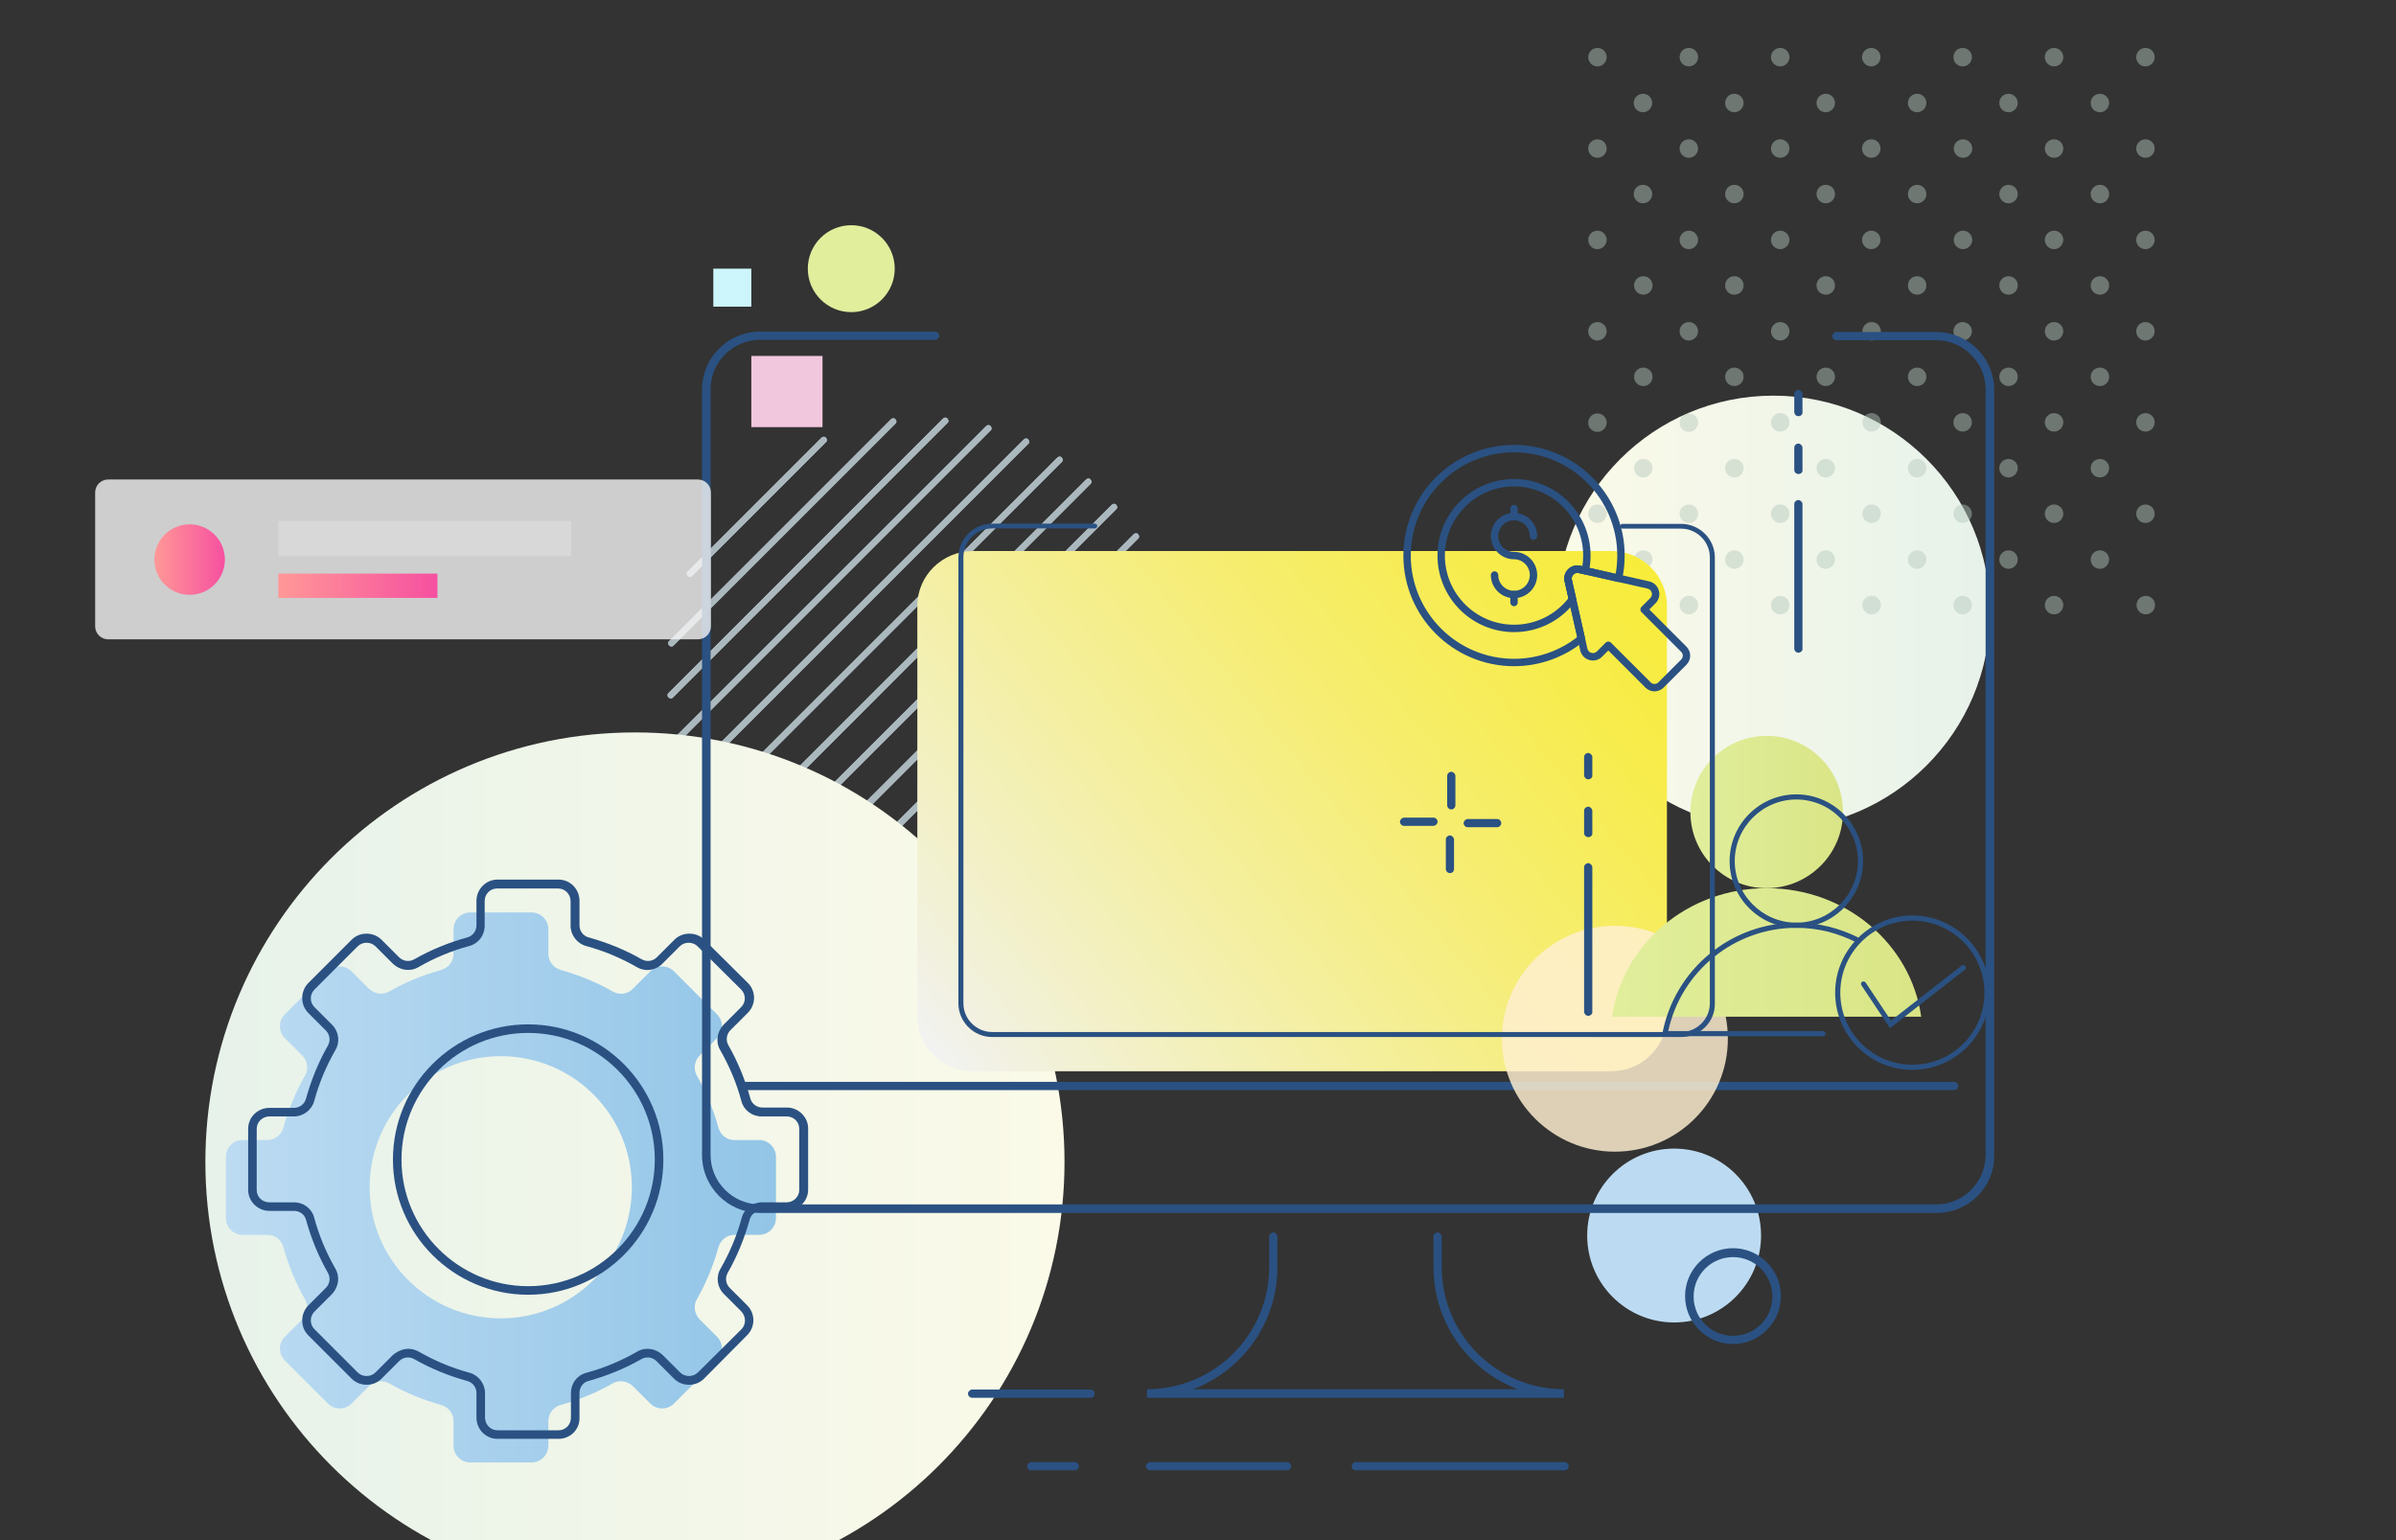 <svg width="700" height="450" viewBox="0 0 700 450" fill="none" xmlns="http://www.w3.org/2000/svg">
<rect x="0" y="0" width="700" height="450" fill="#333333" stroke="none"/>
<g opacity="0.96">
<path d="M200.899 168.3C200.499 167.9 200.499 167.3 200.899 167L239.999 127.9C240.399 127.5 240.999 127.5 241.299 127.9C241.699 128.3 241.699 128.9 241.299 129.2L202.199 168.3C201.999 168.5 201.799 168.6 201.499 168.6C201.299 168.6 201.099 168.5 200.899 168.3Z" fill="#B0BEC5"/>
<path d="M201.399 227.4C200.999 227 200.999 226.4 201.399 226.1L299.099 128.4C299.499 128 300.099 128 300.399 128.4C300.799 128.8 300.799 129.4 300.399 129.7L202.699 227.4C202.499 227.6 202.299 227.7 201.999 227.7C201.799 227.7 201.599 227.7 201.399 227.4Z" fill="#B0BEC5"/>
<path d="M197.499 216.4C197.099 216 197.099 215.4 197.499 215.1L288.099 124.5C288.499 124.1 289.099 124.1 289.399 124.5C289.799 124.9 289.799 125.5 289.399 125.8L198.799 216.4C198.599 216.6 198.399 216.7 198.099 216.7C197.899 216.7 197.699 216.6 197.499 216.4Z" fill="#B0BEC5"/>
<path d="M212.999 245.7C212.599 245.3 212.599 244.7 212.999 244.4L317.299 140.1C317.699 139.7 318.299 139.7 318.599 140.1C318.999 140.5 318.999 141.1 318.599 141.4L214.399 245.7C214.199 245.9 213.999 246 213.699 246C213.499 245.9 213.199 245.8 212.999 245.7Z" fill="#B0BEC5"/>
<path d="M206.699 237.1C206.299 236.7 206.299 236.1 206.699 235.8L308.899 133.7C309.299 133.3 309.899 133.3 310.199 133.7C310.599 134.1 310.599 134.7 310.199 135L207.999 237.1C207.799 237.3 207.599 237.4 207.299 237.4C207.099 237.4 206.799 237.3 206.699 237.1Z" fill="#B0BEC5"/>
<path d="M206.699 237.1C206.299 236.7 206.299 236.1 206.699 235.8L308.899 133.7C309.299 133.3 309.899 133.3 310.199 133.7C310.599 134.1 310.599 134.7 310.199 135L207.999 237.1C207.799 237.3 207.599 237.4 207.299 237.4C207.099 237.4 206.799 237.3 206.699 237.1Z" fill="#B0BEC5"/>
<path d="M201.399 227.4C200.999 227 200.999 226.4 201.399 226.1L299.099 128.4C299.499 128 300.099 128 300.399 128.4C300.799 128.8 300.799 129.4 300.399 129.7L202.699 227.4C202.499 227.6 202.299 227.7 201.999 227.7C201.799 227.7 201.599 227.7 201.399 227.4Z" fill="#B0BEC5"/>
<path d="M195.499 188.6C195.099 188.2 195.099 187.6 195.499 187.3L260.299 122.5C260.699 122.1 261.299 122.1 261.599 122.5C261.999 122.9 261.999 123.5 261.599 123.8L196.799 188.6C196.599 188.8 196.399 188.9 196.099 188.9C195.899 188.9 195.699 188.8 195.499 188.6Z" fill="#B0BEC5"/>
<path d="M200.899 168.3C200.499 167.9 200.499 167.3 200.899 167L239.999 127.9C240.399 127.5 240.999 127.5 241.299 127.9C241.699 128.3 241.699 128.9 241.299 129.2L202.199 168.3C201.999 168.5 201.799 168.6 201.499 168.6C201.299 168.6 201.099 168.5 200.899 168.3Z" fill="#B0BEC5"/>
<path d="M220.499 253.1C220.099 252.7 220.099 252.1 220.499 251.8L324.799 147.5C325.199 147.1 325.799 147.1 326.099 147.5C326.499 147.9 326.499 148.5 326.099 148.8L221.799 253.1C221.599 253.3 221.399 253.4 221.099 253.4C220.899 253.4 220.699 253.3 220.499 253.1Z" fill="#B0BEC5"/>
<path d="M212.999 245.7C212.599 245.3 212.599 244.7 212.999 244.4L317.299 140.1C317.699 139.7 318.299 139.7 318.599 140.1C318.999 140.5 318.999 141.1 318.599 141.4L214.399 245.7C214.199 245.9 213.999 246 213.699 246C213.499 245.9 213.199 245.8 212.999 245.7Z" fill="#B0BEC5"/>
<path d="M197.499 216.4C197.099 216 197.099 215.4 197.499 215.1L288.099 124.5C288.499 124.1 289.099 124.1 289.399 124.5C289.799 124.9 289.799 125.5 289.399 125.8L198.799 216.4C198.599 216.6 198.399 216.7 198.099 216.7C197.899 216.7 197.699 216.6 197.499 216.4Z" fill="#B0BEC5"/>
<path d="M195.299 203.8C194.899 203.4 194.899 202.8 195.299 202.5L275.499 122.3C275.899 121.9 276.499 121.9 276.799 122.3C277.199 122.7 277.199 123.3 276.799 123.6L196.599 203.8C196.399 204 196.199 204.1 195.899 204.1C195.699 204 195.499 203.9 195.299 203.8Z" fill="#B0BEC5"/>
<path d="M195.299 203.8C194.899 203.4 194.899 202.8 195.299 202.5L275.499 122.3C275.899 121.9 276.499 121.9 276.799 122.3C277.199 122.7 277.199 123.3 276.799 123.6L196.599 203.8C196.399 204 196.199 204.1 195.899 204.1C195.699 204 195.499 203.9 195.299 203.8Z" fill="#B0BEC5"/>
<path d="M195.499 188.6C195.099 188.2 195.099 187.6 195.499 187.3L260.299 122.5C260.699 122.1 261.299 122.1 261.599 122.5C261.999 122.9 261.999 123.5 261.599 123.8L196.799 188.6C196.599 188.8 196.399 188.9 196.099 188.9C195.899 188.9 195.699 188.8 195.499 188.6Z" fill="#B0BEC5"/>
<path d="M297.899 265.3C297.499 264.9 297.499 264.3 297.899 264L336.999 224.9C337.399 224.5 337.999 224.5 338.299 224.9C338.699 225.3 338.699 225.9 338.299 226.2L299.199 265.3C298.999 265.5 298.799 265.6 298.499 265.6C298.299 265.6 297.999 265.5 297.899 265.3Z" fill="#B0BEC5"/>
<path d="M277.599 270.7C277.199 270.3 277.199 269.7 277.599 269.4L342.399 204.6C342.799 204.2 343.399 204.2 343.699 204.6C344.099 205 344.099 205.6 343.699 205.9L278.899 270.7C278.699 270.9 278.499 271 278.199 271C277.999 270.9 277.799 270.8 277.599 270.7Z" fill="#B0BEC5"/>
<path d="M262.399 270.9C261.999 270.5 261.999 269.9 262.399 269.6L342.599 189.4C342.999 189 343.599 189 343.899 189.4C344.299 189.8 344.299 190.4 343.899 190.7L263.699 270.9C263.499 271.1 263.299 271.2 262.999 271.2C262.799 271.2 262.599 271.1 262.399 270.9Z" fill="#B0BEC5"/>
<path d="M238.699 264.8C238.299 264.4 238.299 263.8 238.699 263.5L336.399 165.8C336.799 165.4 337.399 165.4 337.699 165.8C338.099 166.2 338.099 166.8 337.699 167.1L240.099 264.8C239.899 265 239.699 265.1 239.399 265.1C239.199 265 238.899 264.9 238.699 264.8Z" fill="#B0BEC5"/>
<path d="M228.999 259.5C228.599 259.1 228.599 258.5 228.999 258.2L331.199 156.1C331.599 155.7 332.199 155.7 332.499 156.1C332.899 156.5 332.899 157.1 332.499 157.4L230.399 259.5C230.199 259.7 229.999 259.8 229.699 259.8C229.499 259.8 229.199 259.7 228.999 259.5Z" fill="#B0BEC5"/>
<path d="M262.399 270.9C261.999 270.5 261.999 269.9 262.399 269.6L342.599 189.4C342.999 189 343.599 189 343.899 189.4C344.299 189.8 344.299 190.4 343.899 190.7L263.699 270.9C263.499 271.1 263.299 271.2 262.999 271.2C262.799 271.2 262.599 271.1 262.399 270.9Z" fill="#B0BEC5"/>
<path d="M249.699 268.7C249.299 268.3 249.299 267.7 249.699 267.4L340.299 176.8C340.699 176.4 341.299 176.4 341.599 176.8C341.999 177.2 341.999 177.8 341.599 178.1L250.999 268.7C250.799 268.9 250.599 269 250.299 269C250.199 268.9 249.899 268.8 249.699 268.7Z" fill="#B0BEC5"/>
<path d="M228.999 259.5C228.599 259.1 228.599 258.5 228.999 258.2L331.199 156.1C331.599 155.7 332.199 155.7 332.499 156.1C332.899 156.5 332.899 157.1 332.499 157.4L230.399 259.5C230.199 259.7 229.999 259.8 229.699 259.8C229.499 259.8 229.199 259.7 228.999 259.5Z" fill="#B0BEC5"/>
<path d="M220.499 253.1C220.099 252.7 220.099 252.1 220.499 251.8L324.799 147.5C325.199 147.1 325.799 147.1 326.099 147.5C326.499 147.9 326.499 148.5 326.099 148.8L221.799 253.1C221.599 253.3 221.399 253.4 221.099 253.4C220.899 253.4 220.699 253.3 220.499 253.1Z" fill="#B0BEC5"/>
<path d="M249.699 268.7C249.299 268.3 249.299 267.7 249.699 267.4L340.299 176.8C340.699 176.4 341.299 176.4 341.599 176.8C341.999 177.2 341.999 177.8 341.599 178.1L250.999 268.7C250.799 268.9 250.599 269 250.299 269C250.199 268.9 249.899 268.8 249.699 268.7Z" fill="#B0BEC5"/>
<path d="M238.699 264.8C238.299 264.4 238.299 263.8 238.699 263.5L336.399 165.8C336.799 165.4 337.399 165.4 337.699 165.8C338.099 166.2 338.099 166.8 337.699 167.1L240.099 264.8C239.899 265 239.699 265.1 239.399 265.1C239.199 265 238.899 264.9 238.699 264.8Z" fill="#B0BEC5"/>
</g>
<path d="M185.5 465C254.812 465 311 408.812 311 339.5C311 270.188 254.812 214 185.5 214C116.188 214 60 270.188 60 339.5C60 408.812 116.188 465 185.5 465Z" fill="url(#paint0_linear_1299_151)"/>
<path d="M221.8 333.1H214.6C212.4 333.1 210.5 331.7 209.9 329.5C208.4 324.1 206.3 319 203.6 314.3C202.5 312.4 202.9 310 204.4 308.4L209.5 303.3C211.4 301.4 211.4 298.3 209.5 296.4L196.9 283.8C195 281.9 191.9 281.9 190 283.8L184.9 288.9C183.4 290.5 180.9 290.8 179 289.7C174.3 287 169.2 284.9 163.8 283.4C161.7 282.8 160.2 280.9 160.2 278.7V271.5C160.2 268.8 158 266.6 155.3 266.6H137.4C134.7 266.6 132.5 268.8 132.5 271.5V278.7C132.5 280.9 131 282.8 128.9 283.4C123.5 284.9 118.4 287 113.7 289.7C111.8 290.8 109.4 290.4 107.8 288.9L102.7 283.8C100.8 281.9 97.7 281.9 95.8 283.8L83.2 296.4C81.3 298.3 81.3 301.4 83.2 303.3L88.3 308.4C89.9 310 90.2 312.4 89.1 314.3C86.4 319 84.3 324.1 82.8 329.5C82.2 331.6 80.3 333.1 78.1 333.1H70.9C68.2 333.1 66 335.3 66 338V355.9C66 358.6 68.2 360.8 70.9 360.8H78.1C80.3 360.8 82.2 362.2 82.8 364.4C84.3 369.8 86.4 374.9 89.1 379.6C90.2 381.5 89.8 383.9 88.3 385.5L83.2 390.6C81.3 392.5 81.3 395.6 83.2 397.5L95.8 410.1C97.7 412 100.8 412 102.7 410.1L107.8 405C109.3 403.5 111.8 403.1 113.7 404.2C118.4 406.9 123.5 409 128.9 410.5C131 411.1 132.5 413 132.5 415.2V422.4C132.5 425.1 134.7 427.3 137.4 427.3H155.3C158 427.3 160.2 425.1 160.2 422.4V415.2C160.2 413 161.7 411.1 163.8 410.5C169.2 409 174.3 406.9 179 404.2C180.9 403.1 183.3 403.5 184.9 405L190 410.1C191.9 412 195 412 196.9 410.1L209.5 397.5C211.4 395.6 211.4 392.5 209.5 390.6L204.4 385.5C202.9 383.9 202.5 381.5 203.6 379.6C206.3 374.9 208.4 369.8 209.9 364.4C210.5 362.3 212.4 360.8 214.6 360.8H221.8C224.5 360.8 226.7 358.6 226.7 355.9V338C226.7 335.3 224.5 333.1 221.8 333.1ZM146.3 385.2C125.2 385.2 108 368.1 108 346.9C108 325.7 125.1 308.6 146.3 308.6C167.5 308.6 184.6 325.7 184.6 346.9C184.6 368.1 167.5 385.2 146.3 385.2Z" fill="url(#paint1_linear_1299_151)"/>
<path d="M154.3 378.3C132.5 378.3 114.8 360.6 114.8 338.8C114.8 317 132.5 299.3 154.3 299.3C176.1 299.3 193.8 317 193.8 338.8C193.8 360.6 176.1 378.3 154.3 378.3ZM154.3 301.8C133.9 301.8 117.3 318.4 117.3 338.8C117.3 359.2 133.9 375.8 154.3 375.8C174.7 375.8 191.3 359.2 191.3 338.8C191.3 318.4 174.7 301.8 154.3 301.8Z" fill="#2A5182"/>
<path d="M163.2 420.4H145.3C141.9 420.4 139.2 417.6 139.2 414.2V407C139.2 405.4 138.1 403.9 136.5 403.5C131.1 402 125.9 399.9 121 397.1C119.6 396.3 117.8 396.5 116.6 397.7L111.5 402.8C110.3 404 108.8 404.6 107.1 404.6C105.5 404.6 103.9 404 102.7 402.8L90.1 390.2C88.9 389 88.3 387.5 88.3 385.8C88.3 384.2 88.9 382.6 90.1 381.4L95.2 376.3C96.4 375.1 96.6 373.3 95.8 371.9C93 367 90.9 361.8 89.4 356.4C89 354.8 87.5 353.8 85.9 353.8H78.7C75.3 353.8 72.5 351 72.5 347.7V329.8C72.5 326.4 75.3 323.7 78.7 323.7H85.9C87.5 323.7 89 322.6 89.4 321C90.9 315.6 93 310.4 95.8 305.5C96.6 304.1 96.4 302.3 95.2 301.1L90.1 296C88.9 294.8 88.3 293.3 88.3 291.6C88.3 290 88.9 288.4 90.1 287.2L102.7 274.6C103.9 273.4 105.4 272.8 107.1 272.8C108.7 272.8 110.3 273.4 111.5 274.6L116.6 279.7C117.8 280.9 119.6 281.1 121 280.3C125.9 277.5 131.1 275.4 136.5 273.9C138.1 273.5 139.2 272 139.2 270.4V263.2C139.2 259.8 142 257 145.3 257H163.2C166.6 257 169.3 259.8 169.3 263.2V270.4C169.3 272 170.4 273.5 172 273.9C177.4 275.4 182.6 277.5 187.5 280.3C188.9 281.1 190.7 280.9 191.9 279.7L197 274.6C198.2 273.4 199.7 272.8 201.4 272.8C203.1 272.8 204.6 273.4 205.8 274.6L218.5 287.2C220.9 289.6 220.9 293.5 218.5 295.9L213.4 301C212.2 302.2 212 304 212.8 305.4C215.6 310.3 217.7 315.5 219.2 320.9C219.6 322.5 221.1 323.6 222.7 323.6H229.9C233.3 323.6 236.1 326.4 236.1 329.7V347.6C236.1 351 233.3 353.7 229.9 353.7H222.5C220.9 353.7 219.4 354.8 219 356.4C217.5 361.8 215.4 367 212.6 371.9C211.8 373.3 212 375.1 213.2 376.3L218.3 381.4C220.7 383.8 220.7 387.7 218.3 390.1L205.7 402.8C204.5 404 203 404.6 201.3 404.6C199.6 404.6 198.1 404 196.9 402.8L191.8 397.7C190.6 396.5 188.8 396.3 187.4 397.1C182.5 399.9 177.3 402 171.9 403.5C170.3 403.9 169.3 405.4 169.3 407V414.2C169.4 417.7 166.6 420.4 163.2 420.4ZM119.3 394.1C120.3 394.1 121.4 394.4 122.3 394.9C127 397.6 132 399.7 137.2 401.1C139.8 401.8 141.7 404.3 141.7 407V414.2C141.7 416.2 143.3 417.9 145.3 417.9H163.2C165.2 417.9 166.8 416.3 166.8 414.2V407C166.8 404.2 168.6 401.8 171.3 401.1C176.5 399.7 181.5 397.6 186.2 394.9C188.6 393.5 191.6 394 193.6 395.9L198.7 401C200.1 402.4 202.5 402.4 203.9 401L216.6 388.4C218 387 218 384.7 216.6 383.2L211.5 378.1C209.5 376.1 209.1 373.1 210.5 370.7C213.2 366 215.3 361 216.7 355.8C217.4 353.2 219.9 351.3 222.6 351.3H229.8C231.8 351.3 233.5 349.7 233.5 347.7V329.8C233.5 327.8 231.9 326.2 229.8 326.2H222.5C219.7 326.2 217.3 324.4 216.6 321.7C215.2 316.5 213.1 311.5 210.4 306.8C209 304.4 209.5 301.4 211.4 299.4L216.5 294.3C217.2 293.6 217.6 292.7 217.6 291.7C217.6 290.7 217.2 289.8 216.5 289.1L203.8 276.5C202.4 275.1 200 275.1 198.6 276.5L193.5 281.6C191.5 283.6 188.5 284 186.1 282.6C181.4 279.9 176.4 277.8 171.2 276.4C168.6 275.7 166.7 273.2 166.7 270.5V263.3C166.7 261.3 165.1 259.6 163.1 259.6H145.2C143.2 259.6 141.6 261.2 141.6 263.3V270.5C141.6 273.3 139.8 275.7 137.1 276.4C131.9 277.8 126.9 279.9 122.2 282.6C119.8 284 116.8 283.5 114.8 281.6L109.7 276.5C108.3 275.1 105.9 275.1 104.5 276.5L91.9 289.1C91.2 289.8 90.8 290.7 90.8 291.7C90.8 292.7 91.2 293.6 91.9 294.3L97 299.4C99 301.4 99.4 304.4 98 306.8C95.3 311.5 93.2 316.5 91.8 321.7C91.1 324.3 88.6 326.2 85.9 326.2H78.7C76.7 326.2 75 327.8 75 329.8V347.7C75 349.7 76.6 351.3 78.7 351.3H85.9C88.7 351.3 91.1 353.1 91.8 355.8C93.2 361 95.3 366 98 370.7C99.4 373.1 98.9 376.1 97 378.1L91.9 383.2C91.2 383.9 90.8 384.8 90.8 385.8C90.8 386.8 91.2 387.7 91.9 388.4L104.5 401C105.9 402.4 108.3 402.4 109.7 401L114.8 395.9C116.1 394.8 117.7 394.1 119.3 394.1Z" fill="#2A5182"/>
<path d="M518.1 242.2C553.06 242.2 581.4 213.86 581.4 178.9C581.4 143.94 553.06 115.6 518.1 115.6C483.14 115.6 454.8 143.94 454.8 178.9C454.8 213.86 483.14 242.2 518.1 242.2Z" fill="url(#paint2_linear_1299_151)"/>
<path d="M525.401 190.701C524.701 190.701 524.201 190.101 524.201 189.501V147.301C524.201 146.601 524.801 146.101 525.401 146.101C526.001 146.101 526.601 146.701 526.601 147.301V189.501C526.701 190.101 526.101 190.701 525.401 190.701Z" fill="#2A5182"/>
<path d="M525.401 138.501C524.701 138.501 524.201 137.901 524.201 137.301V130.801C524.201 130.101 524.801 129.601 525.401 129.601C526.001 129.601 526.601 130.201 526.601 130.801V137.301C526.701 138.001 526.101 138.501 525.401 138.501Z" fill="#2A5182"/>
<path d="M525.401 121.601C524.701 121.601 524.201 121.001 524.201 120.401V115.101C524.201 114.401 524.801 113.901 525.401 113.901C526.001 113.901 526.601 114.501 526.601 115.101V120.401C526.701 121.101 526.101 121.601 525.401 121.601Z" fill="#2A5182"/>
<path opacity="0.46" d="M624.2 176.8C624.2 178.3 625.4 179.5 626.9 179.5C628.4 179.5 629.6 178.3 629.6 176.8C629.6 175.3 628.4 174.1 626.9 174.1C625.4 174.1 624.2 175.3 624.2 176.8ZM616.2 136.8C616.2 135.3 615 134.1 613.5 134.1C612 134.1 610.8 135.3 610.8 136.8C610.8 138.3 612 139.5 613.5 139.5C615 139.5 616.2 138.2 616.2 136.8ZM629.5 150.1C629.5 148.6 628.3 147.4 626.8 147.4C625.3 147.4 624.1 148.6 624.1 150.1C624.1 151.6 625.3 152.8 626.8 152.8C628.3 152.8 629.5 151.6 629.5 150.1ZM616.2 163.5C616.2 162 615 160.8 613.5 160.8C612 160.8 610.8 162 610.8 163.5C610.8 165 612 166.2 613.5 166.2C615 166.2 616.2 164.9 616.2 163.5ZM576.1 150.1C576.1 148.6 574.9 147.4 573.4 147.4C571.9 147.4 570.7 148.6 570.7 150.1C570.7 151.6 571.9 152.8 573.4 152.8C574.9 152.8 576.1 151.6 576.1 150.1ZM589.5 136.8C589.5 135.3 588.3 134.1 586.8 134.1C585.3 134.1 584.1 135.3 584.1 136.8C584.1 138.3 585.3 139.5 586.8 139.5C588.3 139.5 589.5 138.2 589.5 136.8ZM589.5 163.5C589.5 162 588.3 160.8 586.8 160.8C585.3 160.8 584.1 162 584.1 163.5C584.1 165 585.3 166.2 586.8 166.2C588.3 166.2 589.5 164.9 589.5 163.5ZM562.8 163.5C562.8 162 561.6 160.8 560.1 160.8C558.6 160.8 557.4 162 557.4 163.5C557.4 165 558.6 166.2 560.1 166.2C561.6 166.2 562.8 164.9 562.8 163.5ZM562.8 136.8C562.8 135.3 561.6 134.1 560.1 134.1C558.6 134.1 557.4 135.3 557.4 136.8C557.4 138.3 558.6 139.5 560.1 139.5C561.6 139.5 562.8 138.2 562.8 136.8ZM576.1 176.8C576.1 175.3 574.9 174.1 573.4 174.1C571.9 174.1 570.7 175.3 570.7 176.8C570.7 178.3 571.9 179.5 573.4 179.5C574.9 179.5 576.1 178.3 576.1 176.8ZM602.8 150.1C602.8 148.6 601.6 147.4 600.1 147.4C598.6 147.4 597.4 148.6 597.4 150.1C597.4 151.6 598.6 152.8 600.1 152.8C601.6 152.8 602.8 151.6 602.8 150.1ZM602.8 176.8C602.8 175.3 601.6 174.1 600.1 174.1C598.6 174.1 597.4 175.3 597.4 176.8C597.4 178.3 598.6 179.5 600.1 179.5C601.6 179.5 602.8 178.3 602.8 176.8ZM522.8 150.1C522.8 148.6 521.6 147.4 520.1 147.4C518.6 147.4 517.4 148.6 517.4 150.1C517.4 151.6 518.6 152.8 520.1 152.8C521.6 152.8 522.8 151.6 522.8 150.1ZM509.4 136.8C509.4 135.3 508.2 134.1 506.7 134.1C505.2 134.1 504 135.3 504 136.8C504 138.3 505.2 139.5 506.7 139.5C508.2 139.5 509.4 138.2 509.4 136.8ZM536.1 136.8C536.1 135.3 534.9 134.1 533.4 134.1C531.9 134.1 530.7 135.3 530.7 136.8C530.7 138.3 531.9 139.5 533.4 139.5C534.9 139.5 536.1 138.2 536.1 136.8ZM509.4 163.5C509.4 162 508.2 160.8 506.7 160.8C505.2 160.8 504 162 504 163.5C504 165 505.2 166.2 506.7 166.2C508.2 166.2 509.4 164.9 509.4 163.5ZM536.1 163.5C536.1 162 534.9 160.8 533.4 160.8C531.9 160.8 530.7 162 530.7 163.5C530.7 165 531.9 166.2 533.4 166.2C534.9 166.2 536.1 164.9 536.1 163.5ZM522.8 176.8C522.8 175.3 521.6 174.1 520.1 174.1C518.6 174.1 517.4 175.3 517.4 176.8C517.4 178.3 518.6 179.5 520.1 179.5C521.6 179.5 522.8 178.3 522.8 176.8ZM549.5 150.1C549.5 148.6 548.3 147.4 546.8 147.4C545.3 147.4 544.1 148.6 544.1 150.1C544.1 151.6 545.3 152.8 546.8 152.8C548.3 152.8 549.5 151.6 549.5 150.1ZM549.5 176.8C549.5 175.3 548.3 174.1 546.8 174.1C545.3 174.1 544.1 175.3 544.1 176.8C544.1 178.3 545.3 179.5 546.8 179.5C548.3 179.5 549.5 178.3 549.5 176.8ZM482.8 136.8C482.8 135.3 481.6 134.1 480.1 134.1C478.6 134.1 477.4 135.3 477.4 136.8C477.4 138.3 478.6 139.5 480.1 139.5C481.6 139.5 482.8 138.2 482.8 136.8ZM482.8 163.5C482.8 162 481.6 160.8 480.1 160.8C478.6 160.8 477.4 162 477.4 163.5C477.4 165 478.6 166.2 480.1 166.2C481.6 166.2 482.8 164.9 482.8 163.5ZM469.4 150.1C469.4 148.6 468.2 147.4 466.7 147.4C465.2 147.4 464 148.6 464 150.1C464 151.6 465.2 152.8 466.7 152.8C468.2 152.8 469.4 151.6 469.4 150.1ZM469.4 176.8C469.4 175.3 468.2 174.1 466.7 174.1C465.2 174.1 464 175.3 464 176.8C464 178.3 465.2 179.5 466.7 179.5C468.2 179.5 469.4 178.3 469.4 176.8ZM496.1 150.1C496.1 148.6 494.9 147.4 493.4 147.4C491.9 147.4 490.7 148.6 490.7 150.1C490.7 151.6 491.9 152.8 493.4 152.8C494.9 152.8 496.1 151.6 496.1 150.1ZM496.1 176.8C496.1 175.3 494.9 174.1 493.4 174.1C491.9 174.1 490.7 175.3 490.7 176.8C490.7 178.3 491.9 179.5 493.4 179.5C494.9 179.5 496.1 178.3 496.1 176.8ZM629.5 96.8C629.5 95.3 628.3 94.1 626.8 94.1C625.3 94.1 624.1 95.3 624.1 96.8C624.1 98.3 625.3 99.5 626.8 99.5C628.3 99.5 629.5 98.2 629.5 96.8ZM616.2 110.1C616.2 108.6 615 107.4 613.5 107.4C612 107.4 610.8 108.6 610.8 110.1C610.8 111.6 612 112.8 613.5 112.8C615 112.8 616.2 111.6 616.2 110.1ZM616.2 83.4C616.2 81.9 615 80.7 613.5 80.7C612 80.7 610.8 81.9 610.8 83.4C610.8 84.9 612 86.1 613.5 86.1C615 86.1 616.2 84.9 616.2 83.4ZM629.5 123.4C629.5 121.9 628.3 120.7 626.8 120.7C625.3 120.7 624.1 121.9 624.1 123.4C624.1 124.9 625.3 126.1 626.8 126.1C628.3 126.1 629.5 124.9 629.5 123.4ZM576.1 96.8C576.1 95.3 574.9 94.1 573.4 94.1C571.9 94.1 570.7 95.3 570.7 96.8C570.7 98.3 571.9 99.5 573.4 99.5C574.9 99.5 576.1 98.2 576.1 96.8ZM562.8 110.1C562.8 108.6 561.6 107.4 560.1 107.4C558.6 107.4 557.4 108.6 557.4 110.1C557.4 111.6 558.6 112.8 560.1 112.8C561.6 112.8 562.8 111.6 562.8 110.1ZM562.8 83.4C562.8 81.9 561.6 80.7 560.1 80.7C558.6 80.7 557.4 81.9 557.4 83.4C557.4 84.9 558.6 86.1 560.1 86.1C561.6 86.1 562.8 84.9 562.8 83.4ZM589.5 83.4C589.5 81.9 588.3 80.7 586.8 80.7C585.3 80.7 584.1 81.9 584.1 83.4C584.1 84.9 585.3 86.1 586.8 86.1C588.3 86.1 589.5 84.9 589.5 83.4ZM589.5 110.1C589.5 108.6 588.3 107.4 586.8 107.4C585.3 107.4 584.1 108.6 584.1 110.1C584.1 111.6 585.3 112.8 586.8 112.8C588.3 112.8 589.5 111.6 589.5 110.1ZM576.1 123.4C576.1 121.9 574.9 120.7 573.4 120.7C571.9 120.7 570.7 121.9 570.7 123.4C570.7 124.9 571.9 126.1 573.4 126.1C574.9 126.1 576.1 124.9 576.1 123.4ZM602.8 96.8C602.8 95.3 601.6 94.1 600.1 94.1C598.6 94.1 597.4 95.3 597.4 96.8C597.4 98.3 598.6 99.5 600.1 99.5C601.6 99.5 602.8 98.2 602.8 96.8ZM602.8 123.4C602.8 121.9 601.6 120.7 600.1 120.7C598.6 120.7 597.4 121.9 597.4 123.4C597.4 124.9 598.6 126.1 600.1 126.1C601.6 126.1 602.8 124.9 602.8 123.4ZM522.8 96.8C522.8 95.3 521.6 94.1 520.1 94.1C518.6 94.1 517.4 95.3 517.4 96.8C517.4 98.3 518.6 99.5 520.1 99.5C521.6 99.5 522.8 98.2 522.8 96.8ZM509.4 83.4C509.4 81.9 508.2 80.7 506.7 80.7C505.2 80.7 504 81.9 504 83.4C504 84.9 505.2 86.1 506.7 86.1C508.2 86.1 509.4 84.9 509.4 83.4ZM536.1 83.4C536.1 81.9 534.9 80.7 533.4 80.7C531.9 80.7 530.7 81.9 530.7 83.4C530.7 84.9 531.9 86.1 533.4 86.1C534.9 86.1 536.1 84.9 536.1 83.4ZM509.4 110.1C509.4 108.6 508.2 107.4 506.7 107.4C505.2 107.4 504 108.6 504 110.1C504 111.6 505.2 112.8 506.7 112.8C508.2 112.8 509.4 111.6 509.4 110.1ZM536.1 110.1C536.1 108.6 534.9 107.4 533.4 107.4C531.9 107.4 530.7 108.6 530.7 110.1C530.7 111.6 531.9 112.8 533.4 112.8C534.9 112.8 536.1 111.6 536.1 110.1ZM522.8 123.4C522.8 121.9 521.6 120.7 520.1 120.7C518.6 120.7 517.4 121.9 517.4 123.4C517.4 124.9 518.6 126.1 520.1 126.1C521.6 126.1 522.8 124.9 522.8 123.4ZM549.5 96.8C549.5 95.3 548.3 94.1 546.8 94.1C545.3 94.1 544.1 95.3 544.1 96.8C544.1 98.3 545.3 99.5 546.8 99.5C548.3 99.5 549.5 98.2 549.5 96.8ZM549.5 123.4C549.5 121.9 548.3 120.7 546.8 120.7C545.3 120.7 544.1 121.9 544.1 123.4C544.1 124.9 545.3 126.1 546.8 126.1C548.3 126.1 549.5 124.9 549.5 123.4ZM469.4 96.8C469.4 95.3 468.2 94.1 466.7 94.1C465.2 94.1 464 95.3 464 96.8C464 98.3 465.2 99.5 466.7 99.5C468.2 99.5 469.4 98.2 469.4 96.8ZM482.8 83.4C482.8 81.9 481.6 80.7 480.1 80.7C478.6 80.7 477.4 81.9 477.4 83.4C477.4 84.9 478.6 86.1 480.1 86.1C481.6 86.1 482.8 84.9 482.8 83.4ZM482.8 110.1C482.8 108.6 481.6 107.4 480.1 107.4C478.6 107.4 477.4 108.6 477.4 110.1C477.4 111.6 478.6 112.8 480.1 112.8C481.6 112.8 482.8 111.6 482.8 110.1ZM469.4 123.5C469.4 122 468.2 120.8 466.7 120.8C465.2 120.8 464 122 464 123.5C464 125 465.2 126.2 466.7 126.2C468.2 126.2 469.4 124.9 469.4 123.5ZM496.1 96.8C496.1 95.3 494.9 94.1 493.4 94.1C491.9 94.1 490.7 95.3 490.7 96.8C490.7 98.3 491.9 99.5 493.4 99.5C494.9 99.5 496.1 98.2 496.1 96.8ZM496.1 123.5C496.1 122 494.9 120.8 493.4 120.8C491.9 120.8 490.7 122 490.7 123.5C490.7 125 491.9 126.2 493.4 126.2C494.9 126.2 496.1 124.9 496.1 123.5ZM616.2 30.1C616.2 28.6 615 27.4 613.5 27.4C612 27.4 610.8 28.6 610.8 30.1C610.8 31.6 612 32.8 613.5 32.8C615 32.8 616.2 31.5 616.2 30.1ZM629.5 43.4C629.5 41.9 628.3 40.7 626.8 40.7C625.3 40.7 624.1 41.9 624.1 43.4C624.1 44.9 625.3 46.1 626.8 46.1C628.3 46.1 629.5 44.9 629.5 43.4ZM616.2 56.7C616.2 55.2 615 54 613.5 54C612 54 610.8 55.2 610.8 56.7C610.8 58.2 612 59.4 613.5 59.4C615 59.4 616.2 58.2 616.2 56.7ZM629.5 70.1C629.5 68.6 628.3 67.4 626.8 67.4C625.3 67.4 624.1 68.6 624.1 70.1C624.1 71.6 625.3 72.8 626.8 72.8C628.3 72.8 629.5 71.5 629.5 70.1ZM562.8 56.7C562.8 55.2 561.6 54 560.1 54C558.6 54 557.4 55.2 557.4 56.7C557.4 58.2 558.6 59.4 560.1 59.4C561.6 59.4 562.8 58.2 562.8 56.7ZM576.2 43.4C576.2 41.9 575 40.7 573.5 40.7C572 40.7 570.8 41.9 570.8 43.4C570.8 44.9 572 46.1 573.5 46.1C575 46.1 576.2 44.9 576.2 43.4ZM589.5 30.1C589.5 28.6 588.3 27.4 586.8 27.4C585.3 27.4 584.1 28.6 584.1 30.1C584.1 31.6 585.3 32.8 586.8 32.8C588.3 32.8 589.5 31.5 589.5 30.1ZM562.8 30.1C562.8 28.6 561.6 27.4 560.1 27.4C558.6 27.4 557.4 28.6 557.4 30.1C557.4 31.6 558.6 32.8 560.1 32.8C561.6 32.8 562.8 31.5 562.8 30.1ZM589.5 56.7C589.5 55.2 588.3 54 586.8 54C585.3 54 584.1 55.2 584.1 56.7C584.1 58.2 585.3 59.4 586.8 59.4C588.3 59.4 589.5 58.2 589.5 56.7ZM576.2 70.1C576.2 68.6 575 67.4 573.5 67.4C572 67.4 570.8 68.6 570.8 70.1C570.8 71.6 572 72.8 573.5 72.8C575 72.8 576.2 71.5 576.2 70.1ZM602.8 43.4C602.8 41.9 601.6 40.7 600.1 40.7C598.6 40.7 597.4 41.9 597.4 43.4C597.4 44.9 598.6 46.1 600.1 46.1C601.6 46.1 602.8 44.9 602.8 43.4ZM602.8 70.1C602.8 68.6 601.6 67.4 600.1 67.4C598.6 67.4 597.4 68.6 597.4 70.1C597.4 71.6 598.6 72.8 600.1 72.8C601.6 72.8 602.8 71.5 602.8 70.1ZM522.8 43.4C522.8 41.9 521.6 40.7 520.1 40.7C518.6 40.7 517.4 41.9 517.4 43.4C517.4 44.9 518.6 46.1 520.1 46.1C521.6 46.1 522.8 44.9 522.8 43.4ZM536.1 30.1C536.1 28.6 534.9 27.4 533.4 27.4C531.9 27.4 530.7 28.6 530.7 30.1C530.7 31.6 531.9 32.8 533.4 32.8C534.9 32.8 536.1 31.5 536.1 30.1ZM509.4 30.1C509.4 28.6 508.2 27.4 506.7 27.4C505.2 27.4 504 28.6 504 30.1C504 31.6 505.2 32.8 506.7 32.8C508.2 32.8 509.4 31.5 509.4 30.1ZM509.4 56.7C509.4 55.2 508.2 54 506.7 54C505.2 54 504 55.2 504 56.7C504 58.2 505.2 59.4 506.7 59.4C508.2 59.4 509.4 58.2 509.4 56.7ZM522.8 70.1C522.8 68.6 521.6 67.4 520.1 67.4C518.6 67.4 517.4 68.6 517.4 70.1C517.4 71.6 518.6 72.8 520.1 72.8C521.6 72.8 522.8 71.5 522.8 70.1ZM536.1 56.7C536.1 55.2 534.9 54 533.4 54C531.9 54 530.7 55.2 530.7 56.7C530.7 58.2 531.9 59.4 533.4 59.4C534.9 59.4 536.1 58.2 536.1 56.7ZM549.4 43.4C549.4 41.9 548.2 40.7 546.7 40.7C545.2 40.7 544 41.9 544 43.4C544 44.9 545.2 46.1 546.7 46.1C548.2 46.1 549.4 44.9 549.4 43.4ZM549.4 70.1C549.4 68.6 548.2 67.4 546.7 67.4C545.2 67.4 544 68.6 544 70.1C544 71.6 545.2 72.8 546.7 72.8C548.2 72.8 549.4 71.5 549.4 70.1ZM469.4 43.4C469.4 41.9 468.2 40.7 466.7 40.7C465.2 40.7 464 41.9 464 43.4C464 44.9 465.2 46.1 466.7 46.1C468.2 46.1 469.4 44.9 469.4 43.4ZM482.7 30.1C482.7 28.6 481.5 27.4 480 27.4C478.5 27.4 477.3 28.6 477.3 30.1C477.3 31.6 478.5 32.8 480 32.8C481.5 32.8 482.7 31.5 482.7 30.1ZM469.4 70.1C469.4 68.6 468.2 67.4 466.7 67.4C465.2 67.4 464 68.6 464 70.1C464 71.6 465.2 72.8 466.7 72.8C468.2 72.8 469.4 71.5 469.4 70.1ZM482.7 56.7C482.7 55.2 481.5 54 480 54C478.5 54 477.3 55.2 477.3 56.7C477.3 58.2 478.5 59.4 480 59.4C481.5 59.4 482.7 58.2 482.7 56.7ZM496.1 43.4C496.1 41.9 494.9 40.7 493.4 40.7C491.9 40.7 490.7 41.9 490.7 43.4C490.7 44.9 491.9 46.1 493.4 46.1C494.9 46.1 496.1 44.9 496.1 43.4ZM496.1 70.1C496.1 68.6 494.9 67.4 493.4 67.4C491.9 67.4 490.7 68.6 490.7 70.1C490.7 71.6 491.9 72.8 493.4 72.8C494.9 72.8 496.1 71.5 496.1 70.1ZM629.5 16.7C629.5 15.2 628.3 14 626.8 14C625.3 14 624.1 15.2 624.1 16.7C624.1 18.2 625.3 19.4 626.8 19.4C628.3 19.4 629.5 18.2 629.5 16.7ZM576.1 16.7C576.1 15.2 574.9 14 573.4 14C571.9 14 570.7 15.2 570.7 16.7C570.7 18.2 571.9 19.4 573.4 19.4C574.9 19.4 576.1 18.2 576.1 16.7ZM602.8 16.7C602.8 15.2 601.6 14 600.1 14C598.6 14 597.4 15.2 597.4 16.7C597.4 18.2 598.6 19.4 600.1 19.4C601.6 19.4 602.8 18.2 602.8 16.7ZM522.8 16.7C522.8 15.2 521.6 14 520.1 14C518.6 14 517.4 15.2 517.4 16.7C517.4 18.2 518.6 19.4 520.1 19.4C521.6 19.4 522.8 18.2 522.8 16.7ZM549.4 16.7C549.4 15.2 548.2 14 546.7 14C545.2 14 544 15.2 544 16.7C544 18.2 545.2 19.4 546.7 19.4C548.2 19.4 549.4 18.2 549.4 16.7ZM469.4 16.7C469.4 15.2 468.2 14 466.7 14C465.2 14 464 15.2 464 16.7C464 18.2 465.2 19.4 466.7 19.4C468.2 19.4 469.4 18.2 469.4 16.7ZM496.1 16.7C496.1 15.2 494.9 14 493.4 14C491.9 14 490.7 15.2 490.7 16.7C490.7 18.2 491.9 19.4 493.4 19.4C494.9 19.4 496.1 18.2 496.1 16.7Z" fill="#B3C6BB"/>
<path d="M489.1 386.4C503.128 386.4 514.5 375.028 514.5 361C514.5 346.972 503.128 335.6 489.1 335.6C475.072 335.6 463.7 346.972 463.7 361C463.7 375.028 475.072 386.4 489.1 386.4Z" fill="#BCDBF2"/>
<path d="M248.7 91.2C255.714 91.2 261.4 85.514 261.4 78.5C261.4 71.486 255.714 65.8 248.7 65.8C241.686 65.8 236 71.486 236 78.5C236 85.514 241.686 91.2 248.7 91.2Z" fill="#E1EE9C"/>
<path d="M506.3 392.7C498.6 392.7 492.3 386.4 492.3 378.7C492.3 371 498.6 364.7 506.3 364.7C514 364.7 520.3 371 520.3 378.7C520.3 386.4 514 392.7 506.3 392.7ZM506.3 367.3C500 367.3 494.8 372.4 494.8 378.8C494.8 385.2 499.9 390.3 506.3 390.3C512.7 390.3 517.8 385.2 517.8 378.8C517.8 372.4 512.6 367.3 506.3 367.3Z" fill="#2A5182"/>
<path d="M240.3 104H219.5V124.8H240.3V104Z" fill="#F1C7DE"/>
<path d="M219.5 78.5H208.4V89.6H219.5V78.5Z" fill="#CDF5FC"/>
<path d="M565.8 354.4H222C212.7 354.4 205.1 346.8 205.1 337.5V113.8C205.1 104.5 212.7 96.9 222 96.9H273.2C273.9 96.9 274.4 97.5 274.4 98.1C274.4 98.7 273.8 99.3 273.2 99.3H222C214.1 99.3 207.6 105.8 207.6 113.7V337.5C207.6 345.4 214.1 351.9 222 351.9H565.7C573.6 351.9 580.1 345.4 580.1 337.5V113.8C580.1 105.9 573.6 99.4 565.7 99.4H536.5C535.8 99.4 535.3 98.8 535.3 98.2C535.3 97.6 535.9 97 536.5 97H565.7C575 97 582.6 104.6 582.6 113.9V337.7C582.7 346.9 575.1 354.4 565.8 354.4Z" fill="#2A5182"/>
<path d="M570.9 318.5H216.9C216.2 318.5 215.7 317.9 215.7 317.3C215.7 316.7 216.3 316.1 216.9 316.1H570.9C571.6 316.1 572.1 316.7 572.1 317.3C572.1 317.9 571.6 318.5 570.9 318.5Z" fill="#2A5182"/>
<path d="M284.271 161H470.73C479.707 161 487.001 168.186 487.001 177.029V296.971C487.001 305.815 479.707 313 470.73 313H284.271C275.295 313 268.001 305.815 268.001 296.971V177.029C268.001 168.186 275.295 161 284.271 161Z" fill="url(#paint3_linear_1299_151)"/>
<path d="M424.001 236.5C423.301 236.5 422.801 235.9 422.801 235.3V226.7C422.801 226 423.401 225.5 424.001 225.5C424.601 225.5 425.201 226.1 425.201 226.7V235.3C425.201 235.9 424.701 236.5 424.001 236.5Z" fill="#2A5182"/>
<path d="M418.701 241.3H410.201C409.501 241.3 409.001 240.7 409.001 240.1C409.001 239.5 409.601 238.9 410.201 238.9H418.801C419.501 238.9 420.001 239.5 420.001 240.1C420.001 240.7 419.401 241.3 418.701 241.3Z" fill="#2A5182"/>
<path d="M423.601 255.1C422.901 255.1 422.401 254.5 422.401 253.9V245.3C422.401 244.6 423.001 244.1 423.601 244.1C424.201 244.1 424.801 244.7 424.801 245.3V253.9C424.801 254.6 424.301 255.1 423.601 255.1Z" fill="#2A5182"/>
<path d="M437.401 241.7H428.801C428.101 241.7 427.601 241.1 427.601 240.5C427.601 239.9 428.201 239.3 428.801 239.3H437.401C438.101 239.3 438.601 239.9 438.601 240.5C438.601 241.1 438.101 241.7 437.401 241.7Z" fill="#2A5182"/>
<path opacity="0.83" d="M471.802 336.5C490.027 336.5 504.802 321.726 504.802 303.5C504.802 285.275 490.027 270.5 471.802 270.5C453.576 270.5 438.802 285.275 438.802 303.5C438.802 321.726 453.576 336.5 471.802 336.5Z" fill="#FFEFD2"/>
<path d="M464.002 296.8C463.302 296.8 462.802 296.2 462.802 295.6V253.4C462.802 252.7 463.402 252.2 464.002 252.2C464.602 252.2 465.202 252.8 465.202 253.4V295.6C465.302 296.2 464.702 296.8 464.002 296.8Z" fill="#2A5182"/>
<path d="M464.002 244.6C463.302 244.6 462.802 244 462.802 243.4V236.9C462.802 236.2 463.402 235.7 464.002 235.7C464.602 235.7 465.202 236.3 465.202 236.9V243.4C465.302 244.1 464.702 244.6 464.002 244.6Z" fill="#2A5182"/>
<path d="M464.002 227.7C463.302 227.7 462.802 227.1 462.802 226.5V221.2C462.802 220.5 463.402 220 464.002 220C464.602 220 465.202 220.6 465.202 221.2V226.5C465.302 227.2 464.702 227.7 464.002 227.7Z" fill="#2A5182"/>
<path d="M538.428 237.256C538.428 224.958 528.47 215 516.172 215C503.874 215 493.856 224.958 493.856 237.256C493.856 249.553 503.814 259.511 516.112 259.511C528.41 259.511 538.428 249.553 538.428 237.256Z" fill="url(#paint4_linear_1299_151)"/>
<path d="M516.172 259.511C493.076 259.511 474 275.828 471.001 297.064H561.283C558.343 275.888 539.267 259.511 516.172 259.511Z" fill="url(#paint5_linear_1299_151)"/>
<path d="M524.809 271.089C514.071 271.089 505.313 262.331 505.313 251.593C505.313 240.855 514.071 232.097 524.809 232.097C535.547 232.097 544.305 240.855 544.305 251.593C544.305 262.331 535.547 271.089 524.809 271.089ZM524.809 233.597C514.911 233.597 506.813 241.695 506.813 251.593C506.813 261.491 514.911 269.59 524.809 269.59C534.707 269.59 542.806 261.491 542.806 251.593C542.806 241.695 534.707 233.597 524.809 233.597Z" fill="#2A5182"/>
<path d="M558.702 312.601C546.285 312.601 536.147 302.463 536.147 290.045C536.147 277.628 546.285 267.49 558.702 267.49C571.12 267.49 581.258 277.628 581.258 290.045C581.258 302.463 571.12 312.601 558.702 312.601ZM558.702 268.99C547.125 268.99 537.647 278.408 537.647 290.045C537.647 301.623 547.065 311.101 558.702 311.101C570.34 311.101 579.758 301.683 579.758 290.045C579.758 278.468 570.28 268.99 558.702 268.99Z" fill="#2A5182"/>
<path d="M532.608 302.763H485.517L485.697 301.863C489.296 283.147 505.733 269.589 524.809 269.589C528.049 269.589 531.288 270.009 534.467 270.789C537.287 271.509 540.046 272.529 542.626 273.788C542.986 273.968 543.166 274.448 542.986 274.808C542.806 275.168 542.326 275.348 541.966 275.168C539.446 273.908 536.807 272.949 534.107 272.229C531.108 271.509 527.989 271.089 524.809 271.089C506.753 271.089 491.156 283.746 487.377 301.263H532.668C533.088 301.263 533.388 301.623 533.388 301.983C533.388 302.343 533.028 302.763 532.608 302.763Z" fill="#2A5182"/>
<path d="M552.163 300.423L543.824 287.886C543.584 287.526 543.704 287.046 544.004 286.866C544.304 286.686 544.844 286.746 545.024 287.046L552.462 298.204L573.098 282.127C573.398 281.887 573.878 281.947 574.178 282.247C574.418 282.547 574.358 283.027 574.058 283.327L552.163 300.423Z" fill="#2A5182"/>
<path d="M442.326 194.651C424.502 194.651 410.001 180.15 410.001 162.326C410.001 144.501 424.502 130 442.326 130C460.151 130 474.652 144.501 474.652 162.326C474.652 164.674 474.403 166.985 473.913 169.194C473.85 169.475 473.679 169.72 473.436 169.874C473.191 170.028 472.896 170.081 472.619 170.013L461.187 167.42C460.63 167.293 460.064 167.456 459.661 167.863C459.256 168.268 459.096 168.827 459.22 169.397L463.044 186.335C463.132 186.734 462.989 187.15 462.672 187.407C456.966 192.079 449.739 194.651 442.326 194.651ZM442.326 132.161C425.694 132.161 412.162 145.694 412.162 162.326C412.162 178.958 425.694 192.49 442.326 192.49C449.02 192.49 455.548 190.243 460.786 186.149L457.112 169.87C456.827 168.576 457.209 167.259 458.133 166.335C459.053 165.411 460.37 165.027 461.659 165.312L472.018 167.662C472.333 165.932 472.491 164.141 472.491 162.326C472.491 145.694 458.958 132.161 442.326 132.161Z" fill="#2A5182"/>
<path d="M442.328 184.692C429.996 184.692 419.965 174.658 419.965 162.326C419.965 149.995 429.996 139.963 442.328 139.963C454.66 139.963 464.692 149.995 464.692 162.326C464.692 163.966 464.523 165.536 464.189 166.996C464.058 167.576 463.497 167.946 462.896 167.809L461.189 167.42C460.632 167.294 460.066 167.456 459.663 167.863C459.258 168.269 459.098 168.828 459.222 169.397L460.452 174.791C460.524 175.101 460.454 175.424 460.264 175.677C455.985 181.406 449.448 184.692 442.328 184.692ZM442.328 142.124C431.189 142.124 422.126 151.187 422.126 162.326C422.126 173.468 431.189 182.531 442.328 182.531C448.595 182.531 454.362 179.712 458.232 174.778L457.114 169.87C456.829 168.577 457.211 167.26 458.135 166.336C459.055 165.411 460.372 165.027 461.661 165.312L462.288 165.456C462.451 164.46 462.531 163.411 462.531 162.326C462.531 151.187 453.468 142.124 442.328 142.124Z" fill="#2A5182"/>
<path d="M442.325 174.781C438.595 174.781 435.558 171.744 435.558 168.011C435.558 167.414 436.041 166.931 436.639 166.931C437.236 166.931 437.719 167.414 437.719 168.011C437.719 170.552 439.785 172.62 442.325 172.62C444.866 172.62 446.934 170.552 446.934 168.011C446.934 165.471 444.866 163.405 442.325 163.405C438.595 163.405 435.558 160.368 435.558 156.636C435.558 152.903 438.595 149.866 442.325 149.866C446.058 149.866 449.095 152.903 449.095 156.636C449.095 157.233 448.612 157.716 448.014 157.716C447.417 157.716 446.934 157.233 446.934 156.636C446.934 154.095 444.866 152.027 442.325 152.027C439.785 152.027 437.719 154.095 437.719 156.636C437.719 159.176 439.785 161.244 442.325 161.244C446.058 161.244 449.095 164.281 449.095 168.011C449.095 171.744 446.058 174.781 442.325 174.781Z" fill="#2A5182"/>
<path d="M442.326 152.027C441.729 152.027 441.246 151.544 441.246 150.947V148.605C441.246 148.008 441.729 147.524 442.326 147.524C442.923 147.524 443.407 148.008 443.407 148.605V150.947C443.407 151.544 442.923 152.027 442.326 152.027Z" fill="#2A5182"/>
<path d="M442.326 177.125C441.729 177.125 441.246 176.642 441.246 176.045V173.7C441.246 173.103 441.729 172.62 442.326 172.62C442.923 172.62 443.407 173.103 443.407 173.7V176.045C443.407 176.642 442.923 177.125 442.326 177.125Z" fill="#2A5182"/>
<path d="M483.366 202.001C482.37 202.001 481.433 201.613 480.729 200.908L469.876 190.055L468.064 191.87C467.07 192.864 465.669 193.223 464.318 192.835C462.968 192.444 461.976 191.391 461.666 190.02L457.11 169.866C456.827 168.576 457.209 167.26 458.129 166.337C459.053 165.415 460.368 165.031 461.655 165.314L481.815 169.87C483.187 170.18 484.24 171.174 484.628 172.524C485.019 173.875 484.658 175.276 483.664 176.27L481.851 178.083L492.702 188.935C494.16 190.393 494.156 192.773 492.689 194.238L486.031 200.895C485.322 201.604 484.383 201.997 483.385 202.001C483.379 202.001 483.373 202.001 483.366 202.001ZM469.876 187.447C470.163 187.447 470.437 187.561 470.64 187.764L482.256 199.38C482.556 199.678 482.934 199.857 483.375 199.84C483.799 199.838 484.2 199.671 484.504 199.368L491.161 192.71C491.465 192.406 491.632 192.005 491.634 191.581C491.636 191.159 491.474 190.762 491.174 190.463L479.56 178.846C479.138 178.424 479.138 177.741 479.56 177.319L482.136 174.742C482.567 174.312 482.721 173.708 482.554 173.124C482.385 172.539 481.929 172.111 481.338 171.976L461.184 167.422C460.619 167.308 460.062 167.46 459.659 167.865C459.254 168.27 459.093 168.827 459.218 169.395L463.771 189.543C463.907 190.136 464.335 190.589 464.919 190.758C465.495 190.923 466.107 190.769 466.536 190.342L469.112 187.764C469.315 187.561 469.589 187.447 469.876 187.447Z" fill="#2A5182"/>
<path d="M491.165 303H289.895C284.45 303 280.001 298.573 280.001 293.156V162.845C280.001 157.428 284.45 153 289.895 153H319.869C320.278 153 320.571 153.35 320.571 153.699C320.571 154.049 320.22 154.398 319.869 154.398H289.895C285.27 154.398 281.464 158.185 281.464 162.787V293.156C281.464 297.758 285.27 301.544 289.895 301.544H491.107C495.731 301.544 499.537 297.758 499.537 293.156V162.845C499.537 158.243 495.731 154.457 491.107 154.457H474.012C473.602 154.457 473.309 154.107 473.309 153.758C473.309 153.408 473.661 153.059 474.012 153.059H491.107C496.551 153.059 501 157.486 501 162.903V293.272C501.059 298.631 496.61 303 491.165 303Z" fill="#2A5182"/>
<path d="M457.1 408.4H335.1V405.9C354.8 405.9 370.8 389.9 370.8 370.2V361.3C370.8 360.6 371.4 360.1 372 360.1C372.6 360.1 373.2 360.7 373.2 361.3V370.2C373.2 386.5 363 400.4 348.6 405.9H443.4C429 400.4 418.8 386.5 418.8 370.2V361.3C418.8 360.6 419.4 360.1 420 360.1C420.6 360.1 421.2 360.7 421.2 361.3V370.2C421.2 389.9 437.2 405.9 456.9 405.9V408.4H457.1Z" fill="#2A5182"/>
<path d="M318.6 408.4H284C283.3 408.4 282.8 407.8 282.8 407.2C282.8 406.6 283.4 406 284 406H318.6C319.3 406 319.8 406.6 319.8 407.2C319.8 407.8 319.3 408.4 318.6 408.4Z" fill="#2A5182"/>
<path d="M457.1 429.6H396.1C395.4 429.6 394.9 429 394.9 428.4C394.9 427.8 395.5 427.2 396.1 427.2H457.1C457.8 427.2 458.3 427.8 458.3 428.4C458.3 429 457.8 429.6 457.1 429.6Z" fill="#2A5182"/>
<path d="M376 429.6H336C335.3 429.6 334.8 429 334.8 428.4C334.8 427.8 335.4 427.2 336 427.2H376C376.7 427.2 377.2 427.8 377.2 428.4C377.2 429 376.7 429.6 376 429.6Z" fill="#2A5182"/>
<path d="M314 429.6H301.3C300.6 429.6 300.1 429 300.1 428.4C300.1 427.8 300.7 427.2 301.3 427.2H314C314.7 427.2 315.2 427.8 315.2 428.4C315.2 429 314.7 429.6 314 429.6Z" fill="#2A5182"/>
<path opacity="0.79" d="M31.6 140.1H203.9C206 140.1 207.7 141.8 207.7 143.9V183C207.7 185.1 206 186.8 203.9 186.8H31.6C29.5 186.8 27.8 185.1 27.8 183V143.9C27.8 141.8 29.5 140.1 31.6 140.1Z" fill="#F7F7F7"/>
<path d="M166.9 152.2H81.3V162.5H166.9V152.2Z" fill="#D8D8D8"/>
<path d="M127.8 167.6H81.3V174.7H127.8V167.6Z" fill="url(#paint6_linear_1299_151)"/>
<path d="M55.4 173.8C61.089 173.8 65.7 169.189 65.7 163.5C65.7 157.811 61.089 153.2 55.4 153.2C49.712 153.2 45.1 157.811 45.1 163.5C45.1 169.189 49.712 173.8 55.4 173.8Z" fill="url(#paint7_linear_1299_151)"/>
<defs>
<linearGradient id="paint0_linear_1299_151" x1="59.98" y1="339.55" x2="311.02" y2="339.55" gradientUnits="userSpaceOnUse">
<stop stop-color="#E7F2EA"/>
<stop offset="1" stop-color="#FBFAE8"/>
</linearGradient>
<linearGradient id="paint1_linear_1299_151" x1="65.94" y1="346.985" x2="226.72" y2="346.985" gradientUnits="userSpaceOnUse">
<stop stop-color="#BCDBF2"/>
<stop offset="1" stop-color="#92C5E7"/>
</linearGradient>
<linearGradient id="paint2_linear_1299_151" x1="581.43" y1="178.921" x2="454.75" y2="178.921" gradientUnits="userSpaceOnUse">
<stop stop-color="#E7F2EA"/>
<stop offset="1" stop-color="#FBFAE8"/>
</linearGradient>
<linearGradient id="paint3_linear_1299_151" x1="278.467" y1="315.422" x2="512.925" y2="124.115" gradientUnits="userSpaceOnUse">
<stop stop-color="#F2F2F2"/>
<stop offset="0.07" stop-color="#F2F1DC"/>
<stop offset="0.31" stop-color="#F4EFA0"/>
<stop offset="0.52" stop-color="#F6ED70"/>
<stop offset="0.7" stop-color="#F7EC4D"/>
<stop offset="0.85" stop-color="#F8EC38"/>
<stop offset="0.95" stop-color="#F9EC31"/>
</linearGradient>
<linearGradient id="paint4_linear_1299_151" x1="493.676" y1="237.25" x2="538.643" y2="237.25" gradientUnits="userSpaceOnUse">
<stop stop-color="#E1EE9C"/>
<stop offset="1" stop-color="#D9E585"/>
</linearGradient>
<linearGradient id="paint5_linear_1299_151" x1="470.587" y1="278.294" x2="561.733" y2="278.294" gradientUnits="userSpaceOnUse">
<stop stop-color="#E1EE9C"/>
<stop offset="1" stop-color="#D9E585"/>
</linearGradient>
<linearGradient id="paint6_linear_1299_151" x1="81.26" y1="171.185" x2="127.78" y2="171.185" gradientUnits="userSpaceOnUse">
<stop stop-color="#FF9897"/>
<stop offset="1" stop-color="#F650A0"/>
</linearGradient>
<linearGradient id="paint7_linear_1299_151" x1="45.14" y1="163.48" x2="65.66" y2="163.48" gradientUnits="userSpaceOnUse">
<stop stop-color="#FF9897"/>
<stop offset="1" stop-color="#F650A0"/>
</linearGradient>
</defs>
</svg>
